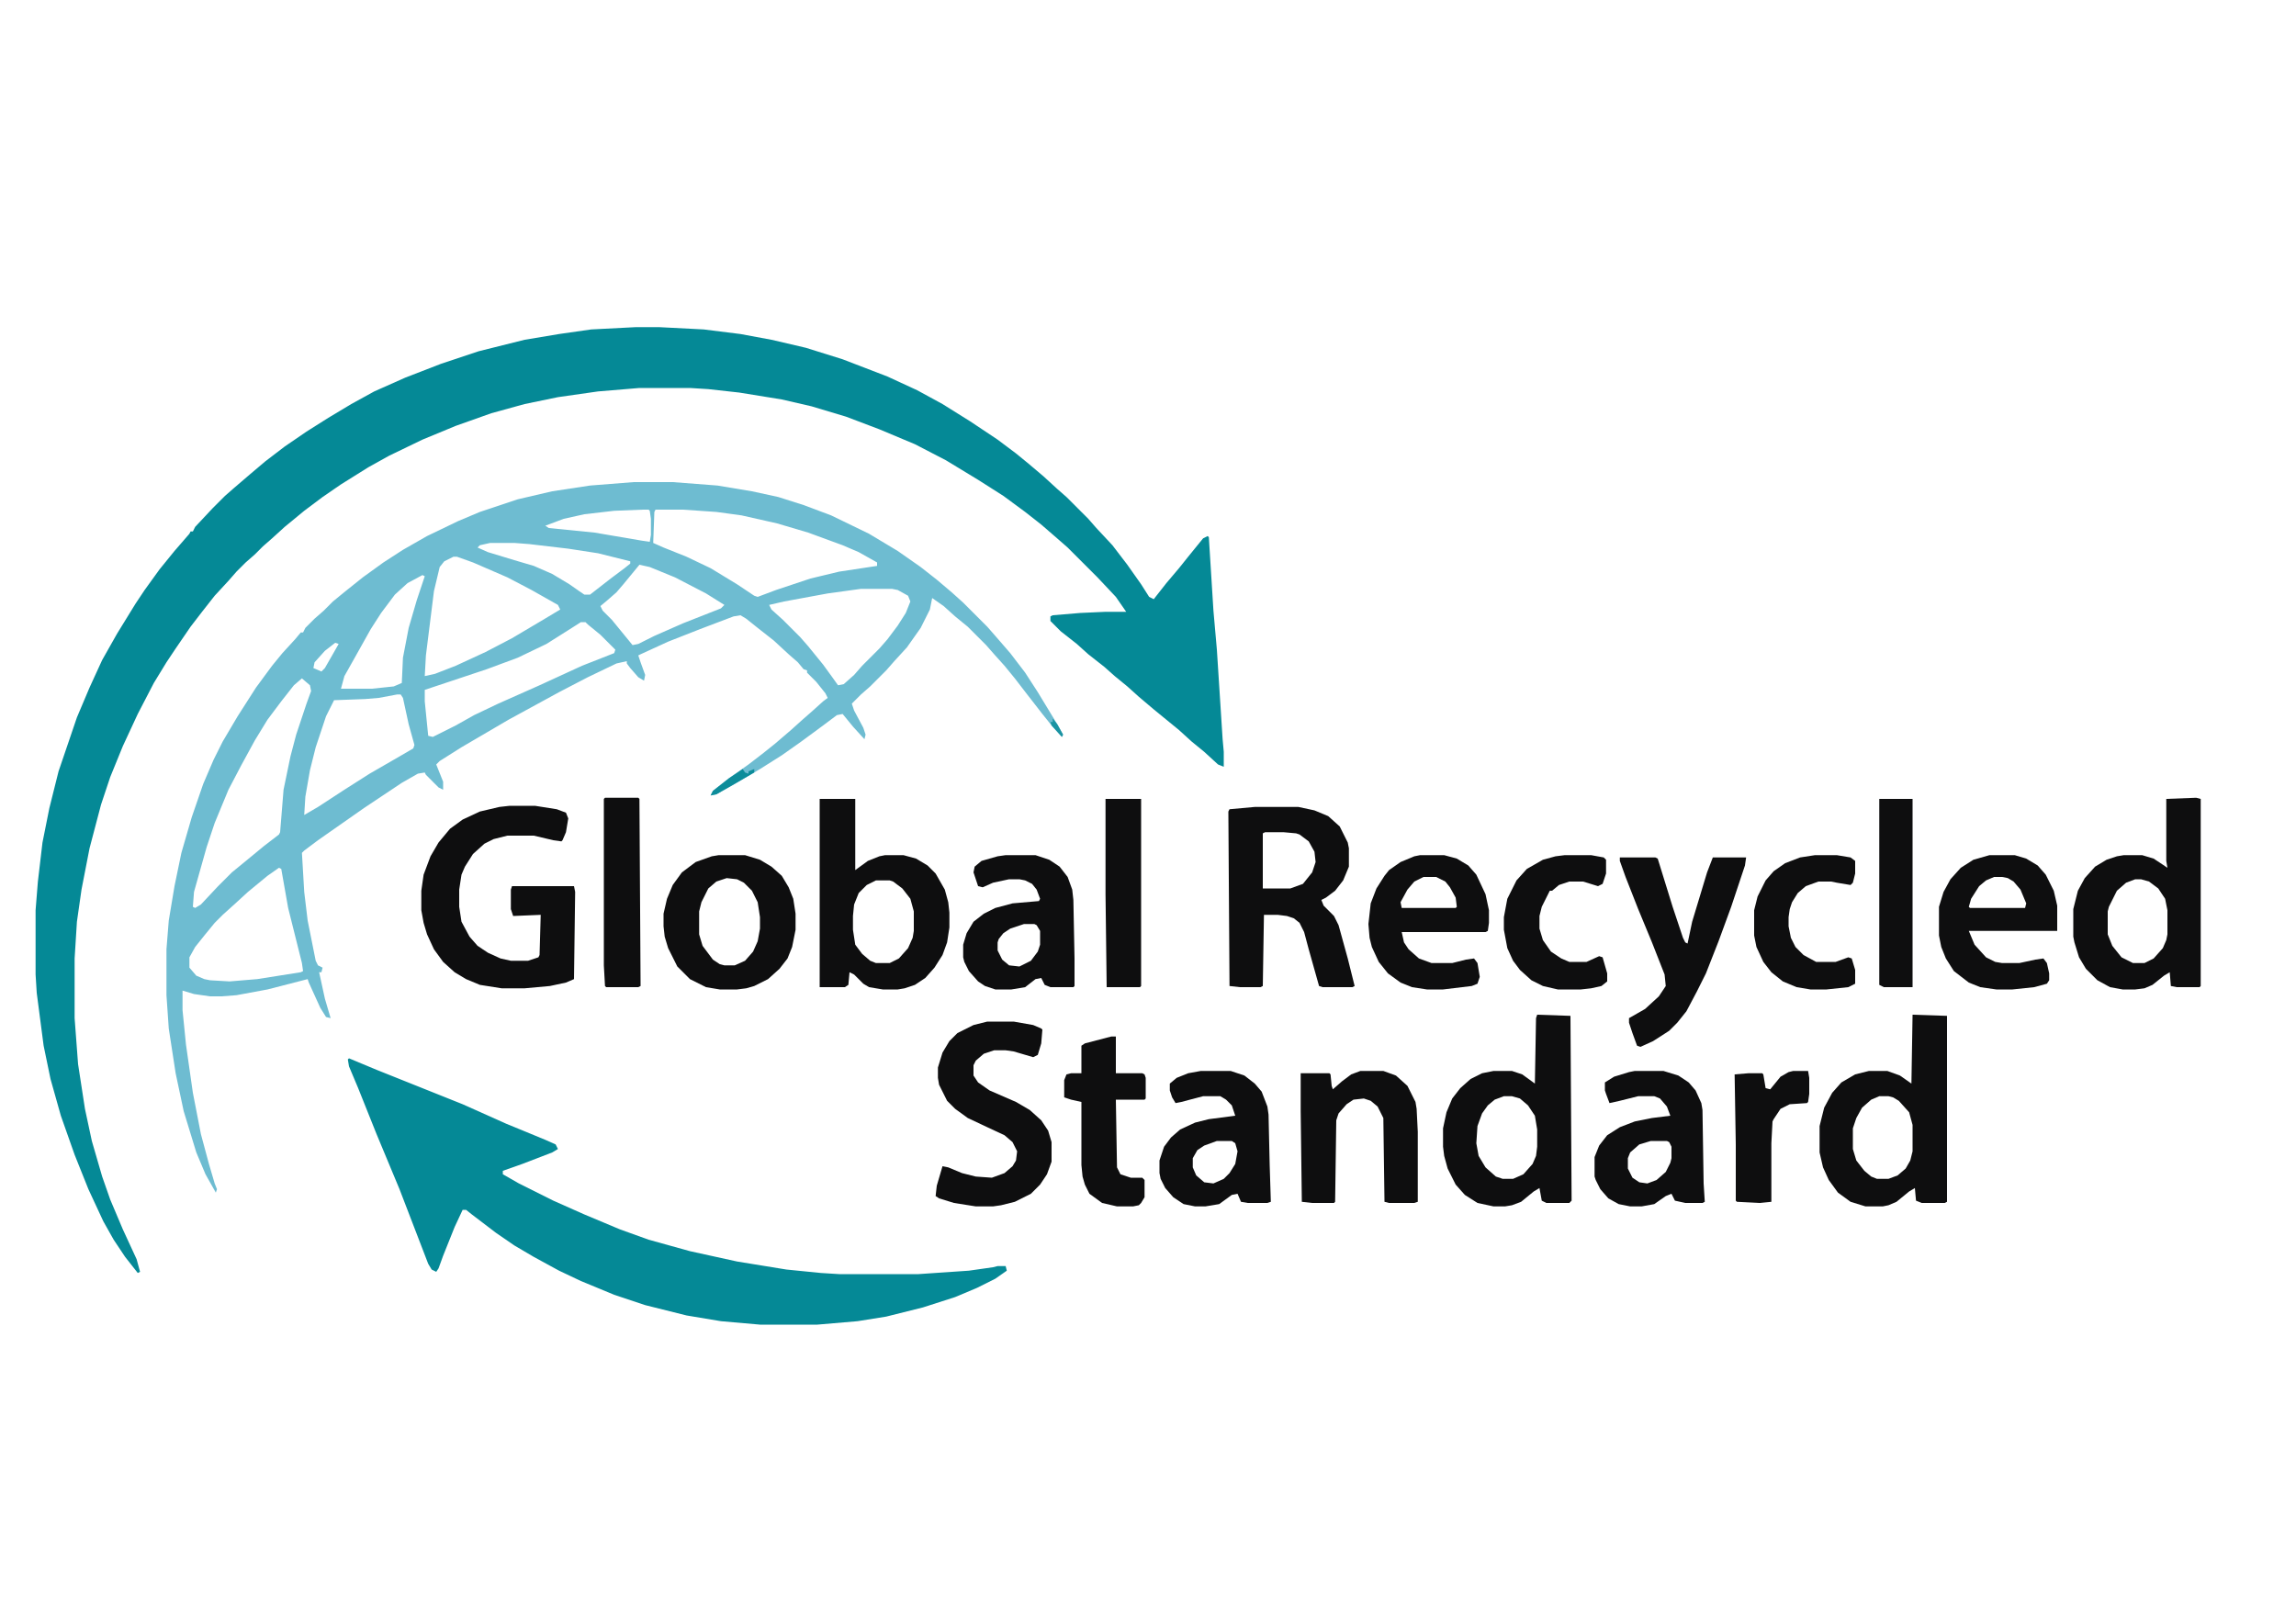 <?xml version="1.0" encoding="UTF-8"?>
<svg version="1.1" viewBox="0 0 2000 1400" width="500" height="350" xmlns="http://www.w3.org/2000/svg">
<path transform="translate(554,285)" d="m0 0h20l39 2 32 4 27 5 30 7 32 10 39 15 26 12 22 12 24 15 24 16 16 12 11 9 13 11 12 11 8 7 19 19 7 8 14 15 13 17 12 17 7 11 4 2 11-14 11-13 8-10 13-16 4-2 1 1 4 64 3 34 5 78 1 11v13l-5-2-12-11-11-9-11-10-22-18-13-11-10-9-11-9-9-8-14-11-10-9-14-11-9-9v-4l2-1 24-2 22-1h18l-9-13-16-17-26-26-8-7-15-13-14-11-19-14-22-14-28-17-27-14-31-13-29-11-30-9-26-6-37-6-27-3-16-1h-44l-36 3-35 5-29 6-29 8-31 11-29 12-29 14-18 10-24 15-16 11-16 12-17 14-11 10-8 7-7 7-8 7-8 8-7 8-12 13-11 14-10 13-13 19-8 12-11 18-14 27-13 28-11 27-8 24-10 38-7 36-4 28-2 32v52l3 40 6 39 6 28 9 31 7 20 11 26 12 26 3 11-2 1-11-14-10-15-9-16-13-28-12-30-12-34-9-32-6-29-6-46-1-16v-56l2-25 4-34 6-30 8-32 16-47 11-26 11-24 13-23 16-26 8-12 13-18 13-16 13-15 1-2h2l2-4 15-16 11-11 8-7 14-12 13-11 17-13 19-13 19-12 20-12 20-11 27-12 31-12 33-11 40-10 30-5 28-4z" fill="#058996"/>
<path transform="translate(552,420)" d="m0 0h34l39 3 30 5 23 5 22 7 24 9 33 16 25 15 20 14 14 11 13 11 10 9 21 21 7 8 13 15 13 17 11 17 17 28 5 9-1 2-9-10-8-10-14-18-10-13-9-11-9-10-7-8-16-16-11-9-10-9-10-7-2 10-8 16-12 17-11 12-7 8-14 14-8 7-8 8 2 6 8 15 2 6-1 4-10-11-9-11-5 1-12 9-19 14-17 12-19 12-22 13-16 9-5 1 2-4 14-11 17-12 13-10 10-8 14-12 10-9 8-7 10-9 4-3-2-4-8-10-8-8v-2l-3-1-5-6-8-7-13-12-14-11-10-8-5-3-6 1-29 11-28 11-24 11-2 1 2 6 4 11-1 5-5-3-7-8-3-4v-2l-9 2-25 12-25 13-44 24-41 24-19 12-3 3 6 15v7l-4-2-11-11-1-2-6 1-14 8-33 22-40 28-12 9-2 2 2 34 3 25 7 35 2 4 4 2-1 4h-2l5 23 5 17-4-1-5-8-10-22-1-3-35 9-27 5-13 1h-10l-14-2-10-3v17l3 30 6 42 7 36 7 26 5 17 2 5-1 3-9-16-8-19-11-36-7-33-6-39-2-29v-40l2-25 5-30 6-29 9-31 10-29 9-21 8-16 13-22 16-25 14-19 9-11 11-12 5-6h2l2-4 8-8 8-7 8-8 11-9 15-12 18-13 17-11 21-12 27-13 19-8 33-11 30-7 33-5zm19 24-1 2-1 27 9 4 20 8 21 10 23 14 15 10 3 1 16-6 30-10 25-6 33-5v-3l-16-9-14-6-30-11-27-8-31-7-22-3-29-2zm-11 0-25 1-26 3-18 4-16 6 3 2 40 4 41 7 7 1 1-6v-14l-1-7-1-1zm-133 29-9 2-2 2 9 4 23 7 17 5 16 7 15 9 10 7 3 2h5l18-14 12-9 5-4v-2l-28-7-26-4-34-4-13-1zm-32 12-8 4-4 5-5 21-7 56-1 18 9-2 18-7 26-12 23-12 27-16 15-9-2-4-23-13-21-11-30-13-14-5zm162 7-14 17-6 7-8 7-6 5 2 4 8 8 18 22 5-1 14-7 25-11 33-13 3-3-16-10-27-14-22-9zm-189 9-13 7-11 10-12 16-9 14-14 25-9 16-3 11h27l19-2 7-3 1-22 5-26 7-24 7-21zm382 12-29 4-38 7-13 3 2 4 10 9 15 15 7 8 13 16 8 11 5 7 5-1 9-8 7-8 15-15 7-8 9-12 7-11 4-10-2-5-9-5-5-1zm-244 29-11 7-19 12-25 12-27 10-54 18v10l3 30 4 1 20-10 16-9 21-10 36-16 37-17 28-11 1-3-13-13-11-9-2-2zm-214 18-9 7-9 10-1 5 7 3 3-3 12-21zm-29 31-7 6-11 14-12 16-11 18-12 22-11 21-12 29-7 21-11 39-1 13 2 1 5-3 15-16 12-12 11-9 17-14 13-10 1-2 3-37 6-29 5-19 9-27 4-11-1-5zm83 14-16 3-12 1-27 1-7 14-9 27-5 20-4 23-1 16 12-7 23-15 22-14 26-15 12-7 1-3-5-18-5-23-2-3zm-103 151-10 7-17 14-12 11-10 9-7 7-9 11-8 10-5 9v9l6 7 7 3 5 1 17 1 24-2 38-6 2-1-1-7-12-48-6-34z" fill="#6EBCD1"/>
<path transform="translate(304,922)" d="m0 0 24 10 75 30 38 17 34 14 9 4 2 4-5 3-26 10-17 6v3l14 8 30 15 27 12 31 13 25 9 36 10 41 9 43 7 30 3 16 1h69l44-3 21-3 4-1h7l1 4-10 7-16 8-19 8-28 9-32 8-25 4-35 3h-50l-34-3-30-5-36-9-27-9-29-12-19-9-22-12-17-10-16-11-21-16-5-4h-3l-7 15-10 25-4 11-2 3-4-2-3-5-25-65-20-48-16-40-8-19-1-6z" fill="#058996"/>
<path transform="translate(444,702)" d="m0 0h22l19 3 8 3 2 5-2 12-3 7-1 1-7-1-17-4h-23l-12 3-8 4-10 9-7 11-3 7-2 13v15l2 13 7 13 7 8 9 6 11 5 9 2h15l9-3 1-2 1-35-24 1-2-6v-17l1-3h54l1 5-1 76-7 3-14 3-22 2h-20l-19-3-12-5-10-6-10-9-8-11-6-13-3-10-2-11v-17l2-14 6-16 7-12 10-12 11-8 15-7 17-4z" fill="#0E0E0F"/>
<path transform="translate(1093,703)" d="m0 0h38l14 3 12 5 10 9 7 14 1 5v16l-5 12-7 9-8 6-4 2 2 5 9 9 4 8 8 29 6 24-2 1h-26l-3-1-9-32-4-15-4-8-5-4-6-2-8-1h-12l-1 62-2 1h-18l-9-1-1-152 1-2zm9 22-2 1v48h24l11-4 8-10 3-9-1-9-5-9-8-6-3-1-11-1z" fill="#0E0E0F"/>
<path transform="translate(714,696)" d="m0 0h31v62l11-8 10-4 5-1h16l11 3 10 6 7 7 8 14 3 11 1 9v13l-2 13-4 11-7 11-8 9-9 6-9 3-6 1h-13l-12-2-5-3-8-8-4-2-1 11-3 2h-22zm49 71-8 4-7 7-4 10-1 10v12l2 13 6 8 7 6 5 2h12l8-4 8-9 4-9 1-6v-17l-3-11-7-9-8-6-3-1z" fill="#0E0E0F"/>
<path transform="translate(1913,695)" d="m0 0 4 1v163l-1 1h-20l-5-1-1-12-5 3-10 8-7 3-8 1h-11l-11-2-11-6-10-10-6-10-4-13-1-5v-24l4-16 6-11 9-10 10-6 9-3 6-1h16l10 3 12 8-1-6v-54zm-53 71-8 3-8 7-7 14-1 4v20l4 10 8 10 10 5h10l8-4 8-9 3-7 1-5v-21l-2-10-6-9-8-6-7-2z" fill="#0E0E0F"/>
<path transform="translate(1339,884)" d="m0 0 29 1 1 161-2 2h-20l-4-2-2-11-5 3-11 9-8 3-6 1h-10l-14-3-11-7-8-9-7-14-3-11-1-8v-16l3-14 5-12 7-9 9-8 10-5 10-2h16l9 3 11 8 1-57zm-29 71-8 3-6 5-5 7-4 11-1 15 2 11 6 10 9 8 6 2h9l9-4 8-9 3-7 1-8v-15l-2-12-6-9-7-6-7-2z" fill="#0E0E0F"/>
<path transform="translate(1666,884)" d="m0 0 30 1v162l-2 1h-20l-5-2-1-11-5 3-11 9-7 3-5 1h-15l-13-4-11-8-8-11-5-11-3-13v-23l4-16 7-13 8-9 12-7 12-3h16l11 4 10 7zm-29 71-7 3-8 7-5 9-3 9v18l3 10 7 9 6 5 5 2h10l8-3 7-6 4-7 2-8v-23l-3-11-9-10-5-3-4-1z" fill="#0E0E0F"/>
<path transform="translate(860,890)" d="m0 0h23l17 3 7 3 1 1-1 12-3 10-4 2-17-5-7-1h-10l-9 3-7 6-2 4v9l4 6 10 7 23 10 12 7 10 9 6 9 3 10v17l-4 11-6 9-8 8-14 7-12 3-7 1h-15l-19-3-13-4-3-2 1-9 5-17 5 1 12 5 12 3 14 1 11-4 7-6 3-5 1-8-4-8-7-6-15-7-17-8-11-8-7-7-7-14-1-6v-9l4-13 6-10 7-7 14-7z" fill="#0E0E0F"/>
<path transform="translate(626,745)" d="m0 0h23l13 4 10 6 9 8 6 10 4 10 2 13v14l-3 15-4 10-7 9-10 9-12 6-7 2-8 1h-15l-12-2-14-7-11-11-8-16-3-10-1-9v-11l3-13 5-12 8-11 12-9 14-5zm7 20-9 3-7 6-6 12-2 8v20l3 10 9 12 6 4 4 1h9l9-4 7-8 4-9 2-11v-10l-2-13-5-10-7-7-6-3z" fill="#0E0E0F"/>
<path transform="translate(1411,747)" d="m0 0h31l2 1 13 42 9 27 2 4 2 1 4-19 13-43 5-13h29l-1 7-12 36-11 30-11 28-8 16-9 17-8 10-7 7-14 9-11 5-3-1-4-11-3-9v-4l14-8 12-11 6-9-1-10-11-28-12-29-11-28-5-14z" fill="#0E0E0F"/>
<path transform="translate(876,745)" d="m0 0h26l12 4 9 6 7 9 4 11 1 9 1 51v24l-1 1h-20l-5-2-3-6-5 1-9 7-12 2h-14l-9-3-6-4-8-9-4-8-1-4v-11l3-10 6-10 9-7 10-5 15-4 23-2 1-2-3-8-4-5-6-3-5-1h-9l-14 3-9 4-4-1-4-12 1-5 6-5 14-4zm16 60-12 4-6 4-4 5-1 3v7l4 8 6 5 9 1 10-5 6-8 2-6v-12l-3-5-2-1z" fill="#0E0E0F"/>
<path transform="translate(1046,933)" d="m0 0h26l12 4 9 7 6 7 5 13 1 7 1 44 1 32-3 1h-17l-6-1-3-7-5 1-11 8-12 2h-9l-10-2-9-6-7-8-4-8-1-5v-11l4-12 6-8 8-7 13-6 12-3 23-3-3-9-5-5-5-3h-15l-19 5-5 1-3-5-2-6v-6l6-5 10-4zm14 61-11 4-6 4-4 7v8l3 7 7 6 8 1 9-4 5-5 5-8 2-11-2-7-3-2z" fill="#0E0E0F"/>
<path transform="translate(1185,933)" d="m0 0h20l11 4 10 9 7 14 1 6 1 20v61l-3 1h-22l-4-1-1-73-5-10-6-5-6-2-9 1-6 4-7 8-2 6-1 71-1 1h-19l-9-1-1-79v-33h25l1 1 1 10 1 3 8-7 8-6z" fill="#0E0E0F"/>
<path transform="translate(1424,933)" d="m0 0h25l13 4 9 6 6 7 5 11 1 6 1 64 1 16-2 1h-15l-9-2-3-6-5 2-10 7-11 2h-10l-10-2-9-5-7-8-4-8-1-3v-17l4-10 7-9 11-7 13-5 15-3 16-2-3-8-6-7-5-2h-14l-16 4-9 2-3-8-1-3v-7l8-5 13-4zm14 61-10 3-8 7-2 5v9l4 8 6 4 7 1 8-3 8-7 4-8 1-4v-10l-2-4-2-1z" fill="#0E0E0F"/>
<path transform="translate(1733,745)" d="m0 0h22l10 3 10 6 7 8 7 14 3 13v22h-77l5 12 10 11 8 4 6 1h15l14-3 7-1 3 4 2 9v6l-2 3-11 3-19 2h-14l-14-2-10-4-13-10-7-11-4-10-2-10v-25l4-13 6-11 9-10 11-7zm4 19-7 3-6 5-7 11-2 7 1 1h48l1-4-5-12-6-7-5-3-5-1z" fill="#0E0E0F"/>
<path transform="translate(1237,745)" d="m0 0h21l11 3 10 6 7 8 8 17 3 14v11l-1 7-2 1h-73l2 9 4 6 9 8 11 4h18l12-3 7-1 3 4 2 12-2 6-5 2-25 3h-14l-13-2-10-4-11-8-8-10-6-13-2-8-1-12 2-18 5-13 7-11 4-5 10-7 12-5zm3 19-8 4-6 7-6 11 1 5h47l1-1-1-8-5-9-4-5-8-4z" fill="#0E0E0F"/>
<path transform="translate(968,903)" d="m0 0h4v32h23l2 1 1 3v18l-1 1h-25l1 59 3 6 9 3h10l2 2v15l-3 5-2 2-5 1h-14l-13-3-11-8-4-8-2-7-1-10v-55l-9-2-6-2v-15l2-5 4-1h9v-24l3-2z" fill="#0E0E0F"/>
<path transform="translate(1363,745)" d="m0 0h23l11 2 2 2v12l-3 9-4 2-13-4h-12l-9 3-6 5h-2l-7 14-2 8v11l3 10 7 10 9 6 7 3h15l11-5 3 1 4 14v7l-5 4-9 2-9 1h-20l-13-3-10-5-10-9-6-8-5-11-3-16v-11l3-16 8-16 9-10 14-8 11-3z" fill="#0E0E0F"/>
<path transform="translate(1581,745)" d="m0 0h19l12 2 4 3v11l-2 8-2 2-12-2-5-1h-11l-11 4-7 6-5 8-2 6-1 7v8l2 10 4 8 7 7 11 6h17l11-4 3 1 3 10v12l-6 3-19 2h-14l-12-2-12-5-10-8-7-9-6-13-2-10v-22l3-12 7-14 7-8 10-7 13-5z" fill="#0E0E0F"/>
<path transform="translate(527,695)" d="m0 0h29l1 1 1 163-2 1h-28l-1-1-1-18v-145z" fill="#0E0E0F"/>
<path transform="translate(963,696)" d="m0 0h31v163l-1 1h-29l-1-81z" fill="#0E0E0F"/>
<path transform="translate(1637,696)" d="m0 0h29v164h-25l-4-2z" fill="#0E0E0F"/>
<path transform="translate(1562,933)" d="m0 0h13l1 6v14l-1 7-1 1-15 1-8 4-6 9-1 2-1 19v51l-10 1-20-1-1-1v-49l-1-61 12-1h12l1 1 2 12 4 1 9-11 7-4z" fill="#0E0E0F"/>
<path transform="translate(647,670)" d="m0 0 2 3 3 1v-2l5-2v3l-19 11-14 8-5 1 2-4 14-11z" fill="#0D8C9A"/>
<path transform="translate(917,626)" d="m0 0 4 5 5 9-1 2-9-10-1-3h2z" fill="#1A93A2"/>
<path transform="translate(926,642)" d="m0 0" fill="#39A2B3"/>
<path transform="translate(927,644)" d="m0 0" fill="#6EBCD1"/>
</svg>
